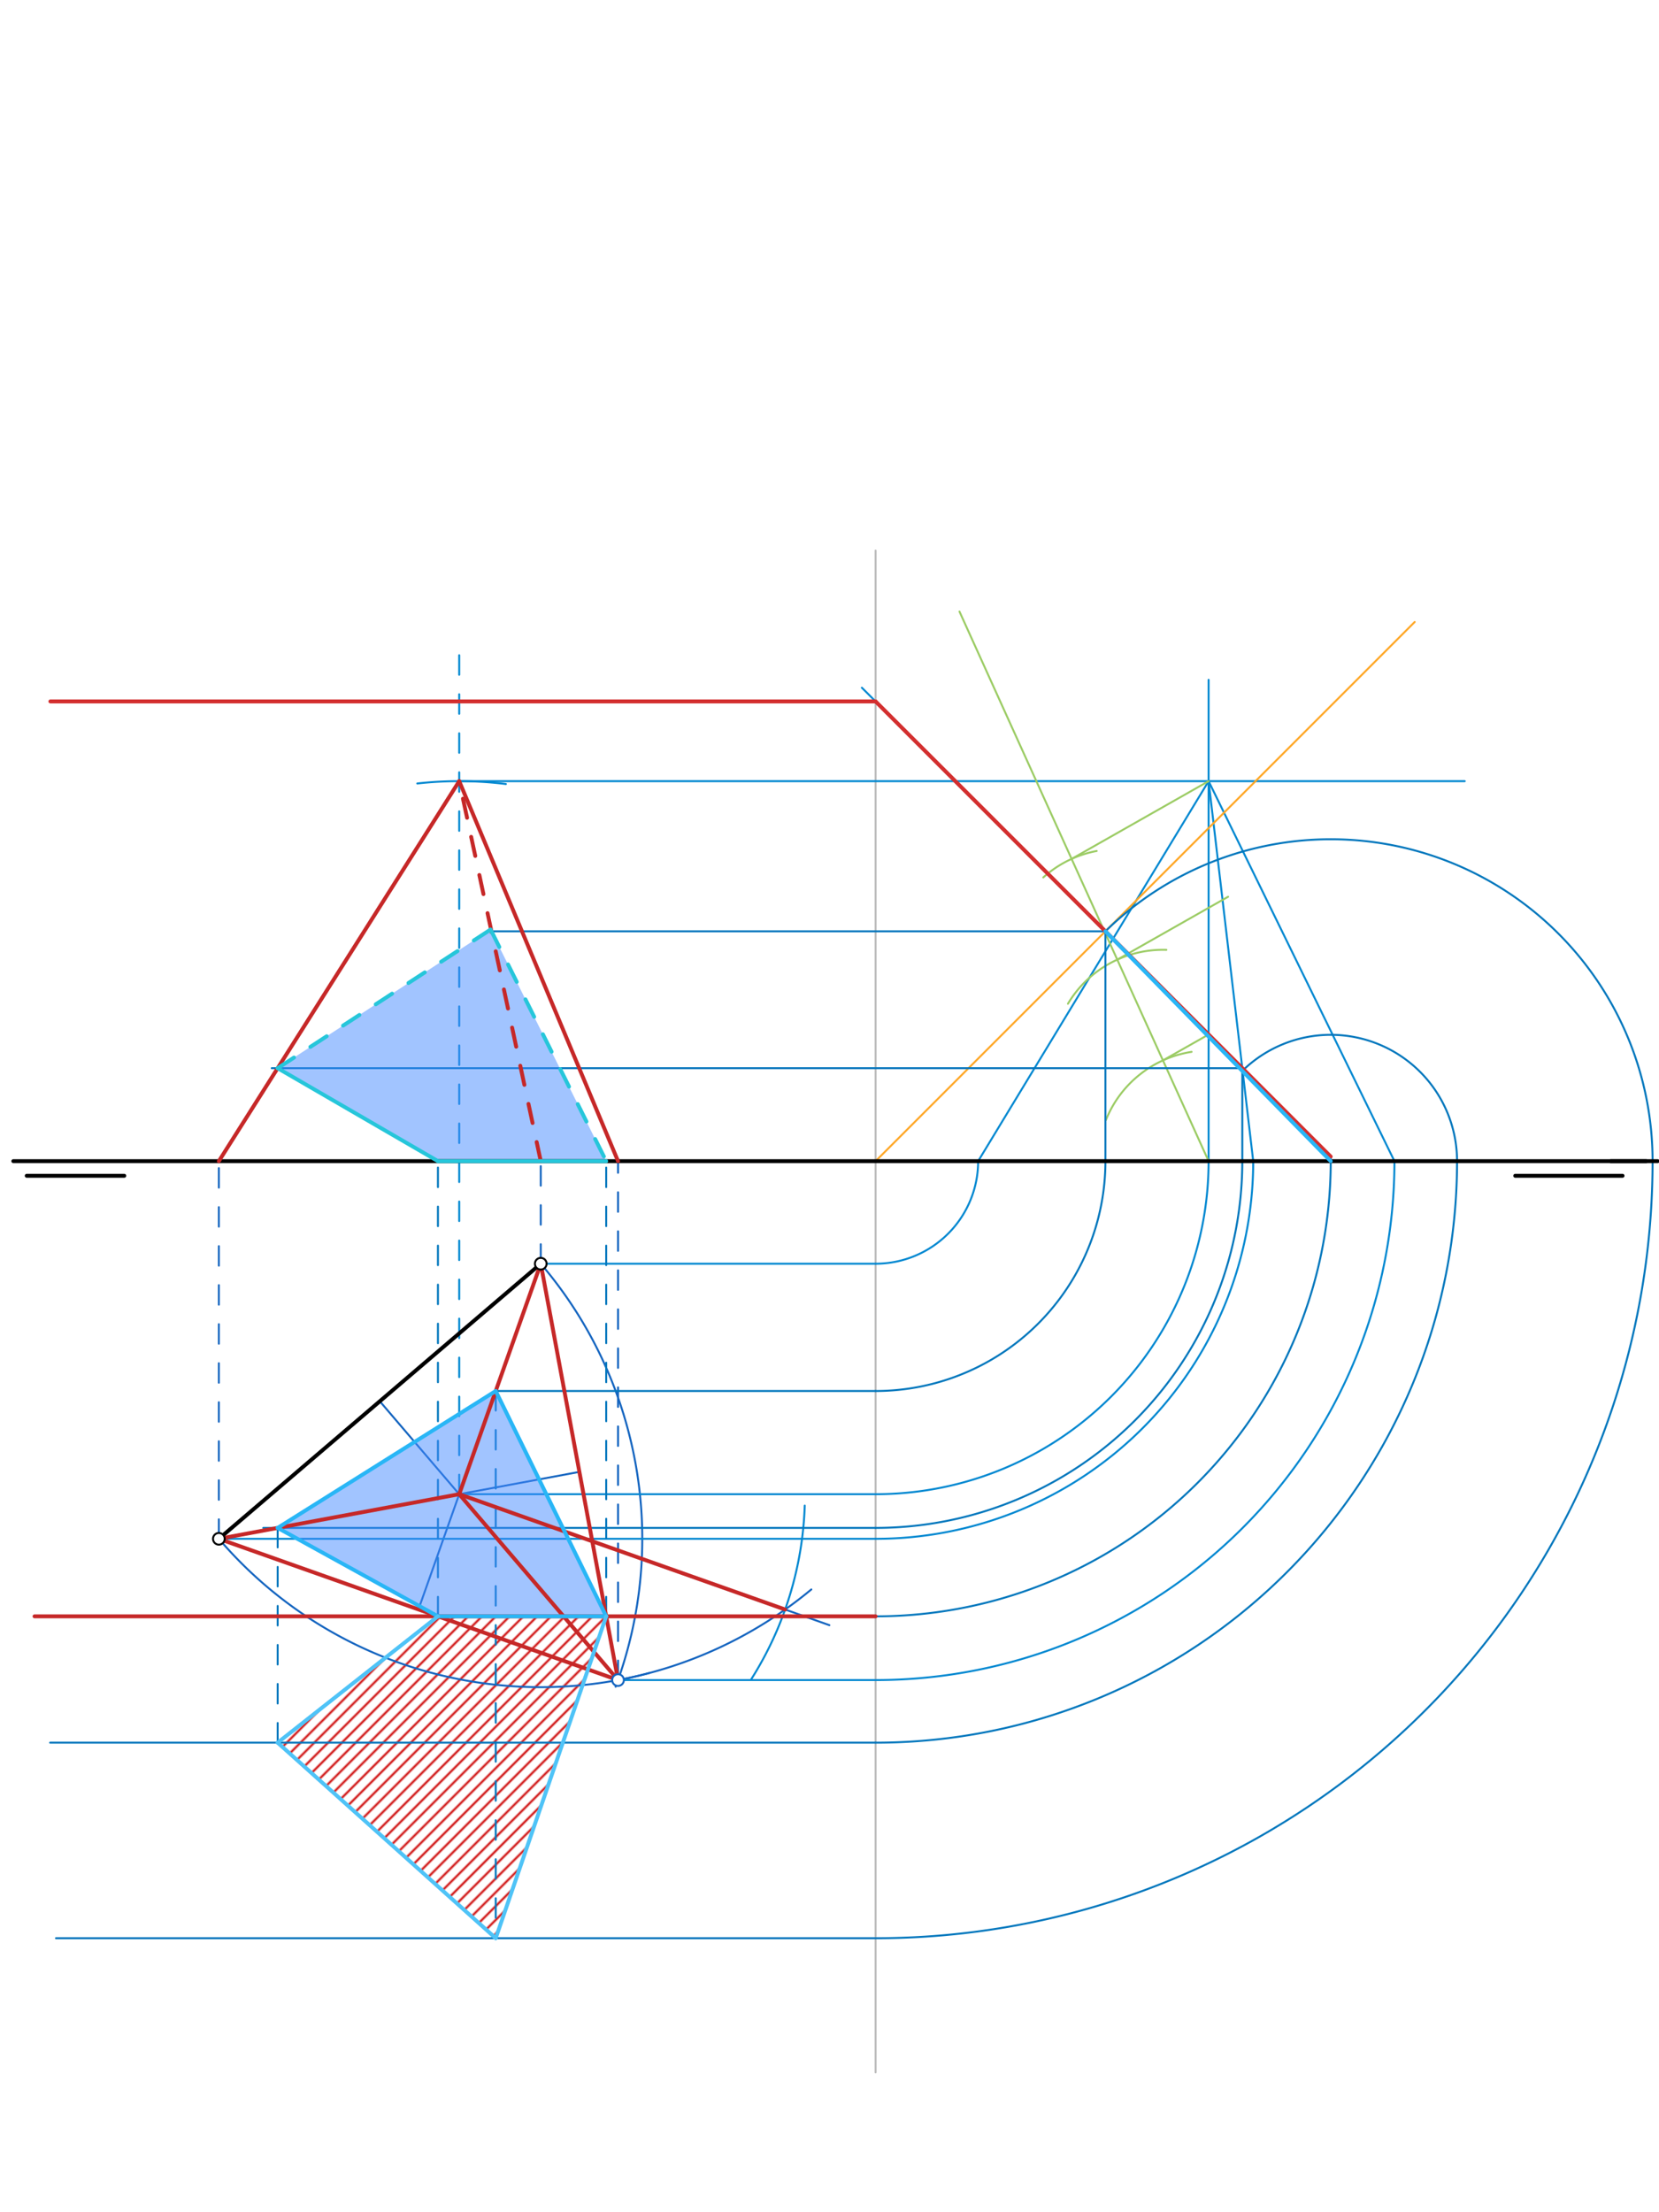 <svg xmlns="http://www.w3.org/2000/svg" class="svg--1it" height="100%" preserveAspectRatio="xMidYMid meet" viewBox="0 0 850.394 1133.858" width="100%"><defs><marker id="marker-arrow" markerHeight="16" markerUnits="userSpaceOnUse" markerWidth="24" orient="auto-start-reverse" refX="24" refY="4" viewBox="0 0 24 8"><path d="M 0 0 L 24 4 L 0 8 z" stroke="inherit"></path></marker></defs><g class="aux-layer--1FB"><g class="element--2qn"><defs><pattern height="5" id="fill_130_3j538d__pattern-stripes" patternTransform="rotate(-45)" patternUnits="userSpaceOnUse" width="5"><rect fill="#CC0000" height="1" transform="translate(0,0)" width="5"></rect></pattern></defs><g fill="url(#fill_130_3j538d__pattern-stripes)"><path d="M 142.328 893.194 L 224.49 828.443 L 310.735 828.443 L 254.105 993.423 Z" stroke="none"></path></g></g><g class="element--2qn"><path d="M 277.188 647.708 A 217.039 217.039 0 0 1 315.562 864.504" fill="none" stroke="#1565C0" stroke-dasharray="none" stroke-linecap="round" stroke-width="1"></path></g><g class="element--2qn"><path d="M 112.187 788.708 A 217.039 217.039 0 0 0 332.867 857.484" fill="none" stroke="#1565C0" stroke-dasharray="none" stroke-linecap="round" stroke-width="1"></path></g><g class="element--2qn"><line stroke="#1565C0" stroke-dasharray="10" stroke-linecap="round" stroke-width="1" x1="112.187" x2="112.187" y1="788.708" y2="595.137"></line></g><g class="element--2qn"><line stroke="#1565C0" stroke-dasharray="10" stroke-linecap="round" stroke-width="1" x1="277.188" x2="277.188" y1="647.708" y2="595.137"></line></g><g class="element--2qn"><line stroke="#1565C0" stroke-dasharray="10" stroke-linecap="round" stroke-width="1" x1="316.797" x2="316.797" y1="861.103" y2="595.137"></line></g><g class="element--2qn"><line stroke="#1565C0" stroke-dasharray="none" stroke-linecap="round" stroke-width="1" x1="316.797" x2="194.687" y1="861.103" y2="718.208"></line></g><g class="element--2qn"><line stroke="#1565C0" stroke-dasharray="none" stroke-linecap="round" stroke-width="1" x1="112.187" x2="296.992" y1="788.708" y2="754.405"></line></g><g class="element--2qn"><line stroke="#1565C0" stroke-dasharray="none" stroke-linecap="round" stroke-width="1" x1="277.188" x2="214.492" y1="647.708" y2="824.905"></line></g><g class="element--2qn"><line stroke="#1565C0" stroke-dasharray="none" stroke-linecap="round" stroke-width="1" x1="235.391" x2="425.143" y1="765.84" y2="832.977"></line></g><g class="element--2qn"><path d="M 316.797 861.103 A 217.039 217.039 0 0 0 415.878 814.654" fill="none" stroke="#1565C0" stroke-dasharray="none" stroke-linecap="round" stroke-width="1"></path></g><g class="element--2qn"><line stroke="#0288D1" stroke-dasharray="10" stroke-linecap="round" stroke-width="1" x1="235.391" x2="235.391" y1="765.84" y2="326.195"></line></g><g class="element--2qn"><path d="M 412.506 771.699 A 177.212 177.212 0 0 1 385.091 860.676" fill="none" stroke="#0288D1" stroke-dasharray="none" stroke-linecap="round" stroke-width="1"></path></g><g class="element--2qn"><path d="M 213.904 401.566 A 194.76 194.76 0 0 1 259.31 401.851" fill="none" stroke="#0288D1" stroke-dasharray="none" stroke-linecap="round" stroke-width="1"></path></g><g class="element--2qn"><line stroke="#BDBDBD" stroke-dasharray="none" stroke-linecap="round" stroke-width="1" x1="448.82" x2="448.82" y1="1062.195" y2="282.195"></line></g><g class="element--2qn"><line stroke="#0288D1" stroke-dasharray="none" stroke-linecap="round" stroke-width="1" x1="112.188" x2="448.82" y1="788.708" y2="788.708"></line></g><g class="element--2qn"><line stroke="#0288D1" stroke-dasharray="none" stroke-linecap="round" stroke-width="1" x1="277.188" x2="448.82" y1="647.708" y2="647.708"></line></g><g class="element--2qn"><line stroke="#0288D1" stroke-dasharray="none" stroke-linecap="round" stroke-width="1" x1="316.797" x2="448.82" y1="861.103" y2="861.103"></line></g><g class="element--2qn"><line stroke="#0288D1" stroke-dasharray="none" stroke-linecap="round" stroke-width="1" x1="235.391" x2="448.82" y1="765.84" y2="765.84"></line></g><g class="element--2qn"><path d="M 448.82 788.708 A 193.572 193.572 0 0 0 642.392 595.137" fill="none" stroke="#0288D1" stroke-dasharray="none" stroke-linecap="round" stroke-width="1"></path></g><g class="element--2qn"><path d="M 448.82 647.708 A 52.572 52.572 0 0 0 501.392 595.137" fill="none" stroke="#0288D1" stroke-dasharray="none" stroke-linecap="round" stroke-width="1"></path></g><g class="element--2qn"><path d="M 448.82 861.103 A 265.966 265.966 0 0 0 714.786 595.137" fill="none" stroke="#0288D1" stroke-dasharray="none" stroke-linecap="round" stroke-width="1"></path></g><g class="element--2qn"><path d="M 448.82 765.84 A 170.703 170.703 0 0 0 619.523 595.137" fill="none" stroke="#0288D1" stroke-dasharray="none" stroke-linecap="round" stroke-width="1"></path></g><g class="element--2qn"><line stroke="#0288D1" stroke-dasharray="none" stroke-linecap="round" stroke-width="1" x1="235.391" x2="750.82" y1="400.377" y2="400.377"></line></g><g class="element--2qn"><line stroke="#0288D1" stroke-dasharray="none" stroke-linecap="round" stroke-width="1" x1="619.523" x2="619.523" y1="595.137" y2="348.445"></line></g><g class="element--2qn"><line stroke="#0288D1" stroke-dasharray="none" stroke-linecap="round" stroke-width="1" x1="501.392" x2="619.523" y1="595.137" y2="400.377"></line></g><g class="element--2qn"><line stroke="#0288D1" stroke-dasharray="none" stroke-linecap="round" stroke-width="1" x1="642.392" x2="619.523" y1="595.137" y2="400.377"></line></g><g class="element--2qn"><line stroke="#0288D1" stroke-dasharray="none" stroke-linecap="round" stroke-width="1" x1="714.786" x2="619.523" y1="595.137" y2="400.377"></line></g><g class="element--2qn"><line stroke="#9CCC65" stroke-dasharray="none" stroke-linecap="round" stroke-width="1" x1="619.523" x2="491.82" y1="595.137" y2="313.445"></line></g><g class="element--2qn"><path d="M 566.889 574.073 A 56.693 56.693 0 0 1 610.795 539.12" fill="none" stroke="#9CCC65" stroke-dasharray="none" stroke-linecap="round" stroke-width="1"></path></g><g class="element--2qn"><path d="M 547.428 514.456 A 56.693 56.693 0 0 1 597.87 486.836" fill="none" stroke="#9CCC65" stroke-dasharray="none" stroke-linecap="round" stroke-width="1"></path></g><g class="element--2qn"><path d="M 534.778 449.731 A 56.693 56.693 0 0 1 562.147 436.167" fill="none" stroke="#9CCC65" stroke-dasharray="none" stroke-linecap="round" stroke-width="1"></path></g><g class="element--2qn"><line stroke="#9CCC65" stroke-dasharray="none" stroke-linecap="round" stroke-width="1" x1="549.299" x2="619.523" y1="440.233" y2="400.377"></line></g><g class="element--2qn"><line stroke="#9CCC65" stroke-dasharray="none" stroke-linecap="round" stroke-width="1" x1="572.707" x2="629.523" y1="491.867" y2="459.622"></line></g><g class="element--2qn"><line stroke="#9CCC65" stroke-dasharray="none" stroke-linecap="round" stroke-width="1" x1="596.115" x2="619.634" y1="543.502" y2="530.154"></line></g><g class="element--2qn"><line stroke="#FFA726" stroke-dasharray="none" stroke-linecap="round" stroke-width="1" x1="448.82" x2="725.166" y1="595.137" y2="318.791"></line></g><g class="element--2qn"><line stroke="#0288D1" stroke-dasharray="none" stroke-linecap="round" stroke-width="1" x1="619.523" x2="441.786" y1="530.217" y2="352.48"></line></g><g class="element--2qn"><line stroke="#0288D1" stroke-dasharray="none" stroke-linecap="round" stroke-width="1" x1="619.523" x2="682.115" y1="530.217" y2="592.808"></line></g><g class="element--2qn"><path d="M 682.115 592.808 A 233.306 233.306 0 0 1 448.82 828.443" fill="none" stroke="#0277BD" stroke-dasharray="none" stroke-linecap="round" stroke-width="1"></path></g><g class="element--2qn"><line stroke="#0277BD" stroke-dasharray="none" stroke-linecap="round" stroke-width="1" x1="566.632" x2="252.644" y1="477.325" y2="477.325"></line></g><g class="element--2qn"><line stroke="#0277BD" stroke-dasharray="none" stroke-linecap="round" stroke-width="1" x1="636.797" x2="139.291" y1="547.491" y2="547.491"></line></g><g class="element--2qn"><line stroke="#0277BD" stroke-dasharray="none" stroke-linecap="round" stroke-width="1" x1="566.632" x2="566.632" y1="477.325" y2="595.137"></line></g><g class="element--2qn"><line stroke="#0277BD" stroke-dasharray="none" stroke-linecap="round" stroke-width="1" x1="636.797" x2="636.797" y1="547.491" y2="595.137"></line></g><g class="element--2qn"><path d="M 566.632 595.137 A 117.811 117.811 0 0 1 448.82 712.948" fill="none" stroke="#0277BD" stroke-dasharray="none" stroke-linecap="round" stroke-width="1"></path></g><g class="element--2qn"><path d="M 636.797 595.137 A 187.977 187.977 0 0 1 448.82 783.114" fill="none" stroke="#0277BD" stroke-dasharray="none" stroke-linecap="round" stroke-width="1"></path></g><g class="element--2qn"><line stroke="#0277BD" stroke-dasharray="none" stroke-linecap="round" stroke-width="1" x1="448.82" x2="253.837" y1="712.948" y2="712.948"></line></g><g class="element--2qn"><line stroke="#0277BD" stroke-dasharray="none" stroke-linecap="round" stroke-width="1" x1="448.82" x2="134.957" y1="783.114" y2="783.114"></line></g><g class="element--2qn"><line stroke="#0277BD" stroke-dasharray="10" stroke-linecap="round" stroke-width="1" x1="224.49" x2="224.49" y1="828.443" y2="591.719"></line></g><g class="element--2qn"><line stroke="#0277BD" stroke-dasharray="10" stroke-linecap="round" stroke-width="1" x1="310.735" x2="310.735" y1="828.443" y2="595.137"></line></g><g class="element--2qn"><path d="M 566.632 477.325 A 164.98 164.98 0 0 1 847.107 595.137" fill="none" stroke="#0277BD" stroke-dasharray="none" stroke-linecap="round" stroke-width="1"></path></g><g class="element--2qn"><path d="M 636.797 548.898 A 64.751 64.751 0 0 1 746.877 595.137" fill="none" stroke="#0277BD" stroke-dasharray="none" stroke-linecap="round" stroke-width="1"></path></g><g class="element--2qn"><path d="M 847.107 595.137 A 398.286 398.286 0 0 1 448.82 993.423" fill="none" stroke="#0277BD" stroke-dasharray="none" stroke-linecap="round" stroke-width="1"></path></g><g class="element--2qn"><path d="M 746.877 595.137 A 298.057 298.057 0 0 1 448.82 893.194" fill="none" stroke="#0277BD" stroke-dasharray="none" stroke-linecap="round" stroke-width="1"></path></g><g class="element--2qn"><line stroke="#0277BD" stroke-dasharray="none" stroke-linecap="round" stroke-width="1" x1="448.82" x2="28.703" y1="993.423" y2="993.423"></line></g><g class="element--2qn"><line stroke="#0277BD" stroke-dasharray="none" stroke-linecap="round" stroke-width="1" x1="448.82" x2="25.703" y1="893.194" y2="893.194"></line></g><g class="element--2qn"><line stroke="#0277BD" stroke-dasharray="10" stroke-linecap="round" stroke-width="1" x1="254.105" x2="254.105" y1="712.948" y2="993.423"></line></g><g class="element--2qn"><line stroke="#0277BD" stroke-dasharray="10" stroke-linecap="round" stroke-width="1" x1="142.328" x2="142.328" y1="783.114" y2="893.194"></line></g></g><g class="main-layer--3Vd"><g class="element--2qn"><g fill="#448aff" opacity="0.5"><path d="M 142.328 547.491 L 251.48 476.426 L 310.735 595.137 L 224.49 595.137 L 224.49 595.137 L 224.49 595.137 L 224.49 595.137 L 224.49 595.137 Z" stroke="none"></path></g></g><g class="element--2qn"><g fill="#448aff" opacity="0.5"><path d="M 142.328 783.114 L 254.105 712.948 L 310.735 828.443 L 224.49 828.443 Z" stroke="none"></path></g></g><g class="element--2qn"><line stroke="#000000" stroke-dasharray="none" stroke-linecap="round" stroke-width="2" x1="6.82" x2="843.82" y1="595.137" y2="595.137"></line></g><g class="element--2qn"><line stroke="#000000" stroke-dasharray="none" stroke-linecap="round" stroke-width="2" x1="13.703" x2="63.703" y1="602.641" y2="602.641"></line></g><g class="element--2qn"><line stroke="#000000" stroke-dasharray="none" stroke-linecap="round" stroke-width="2" x1="831.703" x2="776.703" y1="602.641" y2="602.641"></line></g><g class="element--2qn"><line stroke="#000000" stroke-dasharray="none" stroke-linecap="round" stroke-width="2" x1="277.188" x2="112.188" y1="647.708" y2="788.708"></line></g><g class="element--2qn"><line stroke="#C62828" stroke-dasharray="none" stroke-linecap="round" stroke-width="2" x1="277.188" x2="316.797" y1="647.708" y2="861.103"></line></g><g class="element--2qn"><line stroke="#C62828" stroke-dasharray="none" stroke-linecap="round" stroke-width="2" x1="112.188" x2="316.797" y1="788.708" y2="861.103"></line></g><g class="element--2qn"><line stroke="#C62828" stroke-dasharray="none" stroke-linecap="round" stroke-width="2" x1="112.187" x2="235.391" y1="788.708" y2="765.84"></line></g><g class="element--2qn"><line stroke="#C62828" stroke-dasharray="none" stroke-linecap="round" stroke-width="2" x1="277.188" x2="235.391" y1="647.708" y2="765.84"></line></g><g class="element--2qn"><line stroke="#C62828" stroke-dasharray="none" stroke-linecap="round" stroke-width="2" x1="316.797" x2="235.391" y1="861.103" y2="765.84"></line></g><g class="element--2qn"><line stroke="#C62828" stroke-dasharray="none" stroke-linecap="round" stroke-width="2" x1="235.391" x2="402.454" y1="765.84" y2="824.949"></line></g><g class="element--2qn"><line stroke="#C62828" stroke-dasharray="none" stroke-linecap="round" stroke-width="2" x1="112.187" x2="235.391" y1="595.137" y2="400.377"></line></g><g class="element--2qn"><line stroke="#C62828" stroke-dasharray="10" stroke-linecap="round" stroke-width="2" x1="277.188" x2="235.391" y1="595.137" y2="400.377"></line></g><g class="element--2qn"><line stroke="#C62828" stroke-dasharray="none" stroke-linecap="round" stroke-width="2" x1="316.797" x2="235.391" y1="595.137" y2="400.377"></line></g><g class="element--2qn"><line stroke="#D32F2F" stroke-dasharray="none" stroke-linecap="round" stroke-width="2" x1="448.82" x2="682.115" y1="359.514" y2="592.808"></line></g><g class="element--2qn"><line stroke="#D32F2F" stroke-dasharray="none" stroke-linecap="round" stroke-width="2" x1="448.82" x2="25.82" y1="359.514" y2="359.514"></line></g><g class="element--2qn"><line stroke="#C62828" stroke-dasharray="none" stroke-linecap="round" stroke-width="2" x1="448.82" x2="17.703" y1="828.443" y2="828.443"></line></g><g class="element--2qn"><line stroke="#26C6DA" stroke-dasharray="10" stroke-linecap="round" stroke-width="2" x1="142.328" x2="251.48" y1="547.491" y2="476.426"></line></g><g class="element--2qn"><line stroke="#26C6DA" stroke-dasharray="10" stroke-linecap="round" stroke-width="2" x1="251.48" x2="310.735" y1="476.426" y2="595.137"></line></g><g class="element--2qn"><line stroke="#26C6DA" stroke-dasharray="none" stroke-linecap="round" stroke-width="2" x1="310.735" x2="224.49" y1="595.137" y2="595.137"></line></g><g class="element--2qn"><line stroke="#26C6DA" stroke-dasharray="none" stroke-linecap="round" stroke-width="2" x1="224.49" x2="142.328" y1="595.137" y2="547.491"></line></g><g class="element--2qn"><line stroke="#29B6F6" stroke-dasharray="none" stroke-linecap="round" stroke-width="2" x1="142.328" x2="254.105" y1="783.114" y2="712.948"></line></g><g class="element--2qn"><line stroke="#29B6F6" stroke-dasharray="none" stroke-linecap="round" stroke-width="2" x1="254.105" x2="310.735" y1="712.948" y2="828.443"></line></g><g class="element--2qn"><line stroke="#29B6F6" stroke-dasharray="none" stroke-linecap="round" stroke-width="2" x1="310.735" x2="224.49" y1="828.443" y2="828.443"></line></g><g class="element--2qn"><line stroke="#29B6F6" stroke-dasharray="none" stroke-linecap="round" stroke-width="2" x1="224.49" x2="142.328" y1="828.443" y2="783.114"></line></g><g class="element--2qn"><line stroke="#29B6F6" stroke-dasharray="none" stroke-linecap="round" stroke-width="2" x1="566.632" x2="682.126" y1="477.325" y2="595.137"></line></g><g class="element--2qn"><line stroke="#000000" stroke-dasharray="none" stroke-linecap="round" stroke-width="2" x1="825.703" x2="849.703" y1="595.137" y2="595.137"></line></g><g class="element--2qn"><line stroke="#4FC3F7" stroke-dasharray="none" stroke-linecap="round" stroke-width="2" x1="142.328" x2="224.49" y1="893.194" y2="828.443"></line></g><g class="element--2qn"><line stroke="#4FC3F7" stroke-dasharray="none" stroke-linecap="round" stroke-width="2" x1="310.735" x2="254.105" y1="828.443" y2="993.423"></line></g><g class="element--2qn"><line stroke="#4FC3F7" stroke-dasharray="none" stroke-linecap="round" stroke-width="2" x1="142.328" x2="254.105" y1="893.194" y2="993.423"></line></g><g class="element--2qn"><circle cx="277.188" cy="647.708" r="3" stroke="#000000" stroke-width="1" fill="#ffffff"></circle>}</g><g class="element--2qn"><circle cx="112.188" cy="788.708" r="3" stroke="#000000" stroke-width="1" fill="#ffffff"></circle>}</g><g class="element--2qn"><circle cx="316.797" cy="861.103" r="3" stroke="#1565C0" stroke-width="1" fill="#ffffff"></circle>}</g></g><g class="snaps-layer--2PT"></g><g class="temp-layer--rAP"></g></svg>